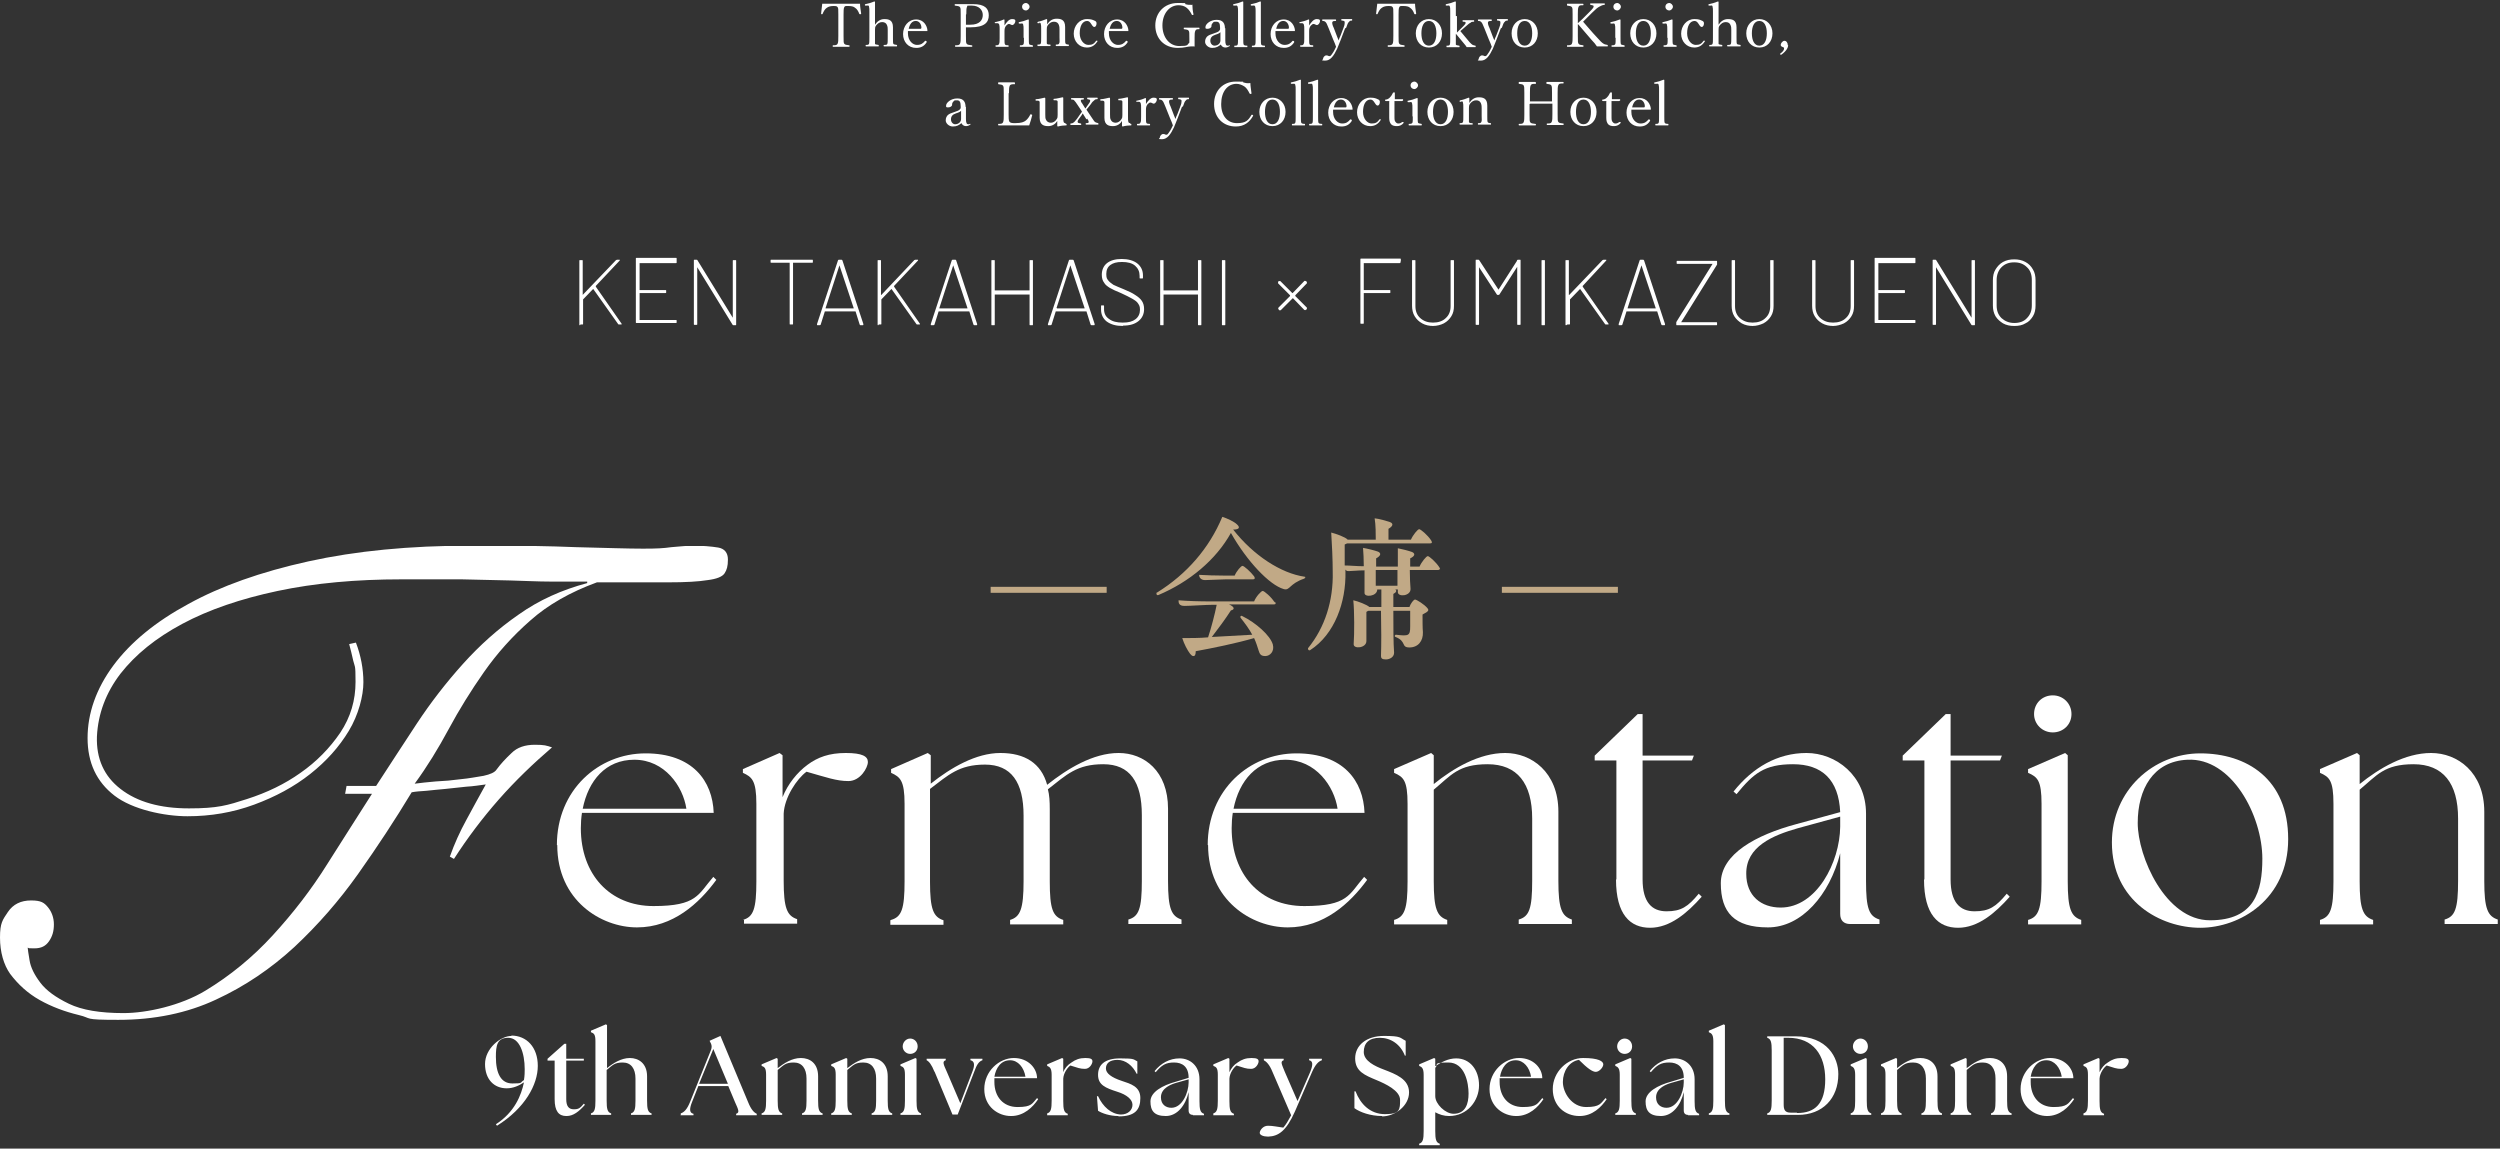 <?xml version="1.0" encoding="UTF-8"?>
<svg id="_レイヤー_1" data-name="レイヤー 1" xmlns="http://www.w3.org/2000/svg" xmlns:xlink="http://www.w3.org/1999/xlink" version="1.1" viewBox="0 0 668 306.9">
  <rect x="0" y="0" width="668" height="306.9" fill="#333333" stroke="none"/>
  <defs>
    <style>
      .cls-1 {
        clip-path: url(#clippath);
      }

      .cls-2 {
        fill: none;
      }

      .cls-2, .cls-3, .cls-4 {
        stroke-width: 0px;
      }

      .cls-3 {
        fill: #c1a986;
      }

      .cls-4 {
        fill: #fff;
      }
    </style>
    <clipPath id="clippath">
      <rect class="cls-2" y="145.9" width="195" height="127"/>
    </clipPath>
  </defs>
  <path class="cls-4" d="M136.6,276.7c4.1,0,7.1,3.1,7.1,8.1s-3.4,11.3-10.9,16l-.3-.4c5-3.2,6.8-7.8,7.5-11.2-1.3.9-2.9,1.6-4.6,1.6-3.4,0-5.8-2.4-5.8-6.5s4.1-7.5,7.1-7.5ZM132.5,282.4c0,4.5,1.4,7.1,4.4,7.1s1.9-.2,3.1-.9c.2-1.2.2-2.2.2-2.9,0-4.4-1.4-8.4-4.4-8.4s-3.3,2.1-3.3,5.1ZM151.3,298.2c-2,0-3.1-1.3-3.1-4.5v-10.3h-1.9v-.5l4.5-4h.5v4h4.7v.5h-4.7v10.3c0,1.9.7,2.7,2,2.7s1.7-.3,2.7-1.5l.3.3c-1.6,1.8-3.1,3-4.9,3ZM157.9,297.9v-.4c1-.3,1.2-1.2,1.2-3.4v-15.9c0-1.8-.4-2.1-1.2-2.4v-.4l4-1.7.3.2v11.5c1.6-1.3,3.8-2.7,6.1-2.7s4.6,1.4,4.6,4.9v6.5c0,2.2.2,3.1,1.2,3.4v.4h-5.5v-.4c1-.3,1.2-1.2,1.2-3.4v-5.9c0-2.7-1.2-4.3-3.4-4.3s-2.7.7-4.3,2v8.2c0,2.2.2,3.1,1.2,3.4v.4h-5.5ZM181.9,297.9v-.4c.9-.3,1.7-1.1,2.5-3.1l5.6-13.9c.2-.6.2-1.1,0-1.6l-.4-.8,2.9-1.3,7.4,17.7c.8,2,1.6,2.8,2.3,3.1v.4h-5.5v-.4c1-.3.6-1.1-.3-3.1l-1.8-4.3h-8l-1.7,4.3c-.8,2-.6,2.9.4,3.1v.4h-3.5ZM186.9,289.6h7.6l-3.9-9.3-3.8,9.3ZM203.5,297.9v-.4c1-.3,1.2-1.2,1.2-3.4v-6.9c0-1.8-.4-2.1-1.2-2.4v-.4l4-1.7.3.2v2.5c1.7-1.3,3.8-2.7,6.2-2.7s4.6,1.4,4.6,4.9v6.5c0,2.2.2,3.1,1.2,3.4v.4h-5.5v-.4c1-.3,1.2-1.2,1.2-3.4v-5.9c0-2.7-1.2-4.3-3.4-4.3s-2.7.7-4.3,2v8.2c0,2.2.2,3.1,1.2,3.4v.4h-5.5ZM222.1,297.9v-.4c1-.3,1.2-1.2,1.2-3.4v-6.9c0-1.8-.4-2.1-1.2-2.4v-.4l4-1.7.3.2v2.5c1.7-1.3,3.8-2.7,6.2-2.7s4.6,1.4,4.6,4.9v6.5c0,2.2.2,3.1,1.2,3.4v.4h-5.5v-.4c1-.3,1.2-1.2,1.2-3.4v-5.9c0-2.7-1.2-4.3-3.4-4.3s-2.7.7-4.3,2v8.2c0,2.2.2,3.1,1.2,3.4v.4h-5.5ZM240.6,297.9v-.4c1-.3,1.2-1.2,1.2-3.4v-6.9c0-1.8-.4-2.1-1.2-2.4v-.4l4-1.7.3.2v11.2c0,2.2.2,3.1,1.2,3.4v.4h-5.5ZM243.2,281.6c-1.1,0-2-.9-2-2s.9-2.1,2-2.1,2,.9,2,2.1-.9,2-2,2ZM249.7,286.4c-.8-2-1.5-2.8-2.1-3.1v-.4h5.1v.4c-1,.3-.6,1.1.3,3.1l3.6,8.4,3.2-8.4c.8-2,.5-2.9-.5-3.1v-.4h3.2v.4c-.9.3-1.5,1.1-2.2,3.1l-4.4,11.4h-1.4l-4.8-11.5ZM270.1,298.2c-3.3,0-7.1-2.4-7.1-7.2s4-8.3,7.9-8.3,6.2,2.8,6.2,5.4h-11.4v1c0,3.9,2.3,6.7,6.2,6.7s3.9-1,5.2-2.4l.3.3c-1.4,2.1-3.8,4.5-7.2,4.5ZM265.7,287.7h8.3c-.4-2.5-2-4.4-4.1-4.4-2.5,0-3.8,2.1-4.2,4.4ZM279.8,297.9v-.4c1-.3,1.2-1.2,1.2-3.4v-6.9c0-1.8-.5-2.1-1.2-2.4v-.4l4-1.7.3.2v3.6c.4-1.1,1.2-2,2.2-2.6,1.1-.8,2.2-1.2,3.7-1.2s1.9.3,1.9.9-.7,2-2,2-2-.3-3.9-.9c-.8.6-1.8,2-1.9,3.5v6c0,2.2.2,3.1,1.2,3.4v.4h-5.5ZM298.8,298.2c-2.2,0-4.3-.7-5.4-1.4l-.3-3.9h.3c1.3,2.8,3.5,4.8,6.1,4.9,1.9,0,3.1-1.2,3.1-2.6s-1.5-2.7-4.1-3.5c-3.1-1-5.1-1.8-5.1-4.5s1.8-4.4,5.9-4.4,3.5.3,4.6.8v3.3c.1,0-.2,0-.2,0-1-2.1-2.9-3.7-5.1-3.7s-3.1,1-3.1,2.3,1.5,2.4,4.2,3.3c2.4.8,5,1.5,5,4.6s-1.4,4.9-5.8,4.9ZM318.8,297.9c-.8,0-1.2-.4-1.2-1.2v-4.9c-.8,3.5-3,6.4-6.1,6.4s-4.1-1.4-4.1-3.9,3.2-4.3,6.9-5.3l3.3-1c0-3-1.7-4.1-3.9-4.1s-3.3.7-4.9,2.6l-.3-.3c1.7-2.1,4-3.4,6.7-3.4s5.3,1.9,5.3,5.6v5.8c0,2.2.2,3.1,1.2,3.4v.4h-3ZM310.2,293.2c0,2,1.4,2.8,2.8,2.8,2.9,0,4.6-4.1,4.6-6.8v-.8l-3.2.9c-1.4.4-4.2,1.4-4.2,3.9ZM324.2,297.9v-.4c1-.3,1.2-1.2,1.2-3.4v-6.9c0-1.8-.4-2.1-1.2-2.4v-.4l4-1.7.3.2v3.6c.5-1.1,1.2-2,2.2-2.6,1.1-.8,2.2-1.2,3.7-1.2s1.9.3,1.9.9-.7,2-2,2-2-.3-3.9-.9c-.8.6-1.8,2-1.9,3.5v6c0,2.2.2,3.1,1.2,3.4v.4h-5.5ZM338.8,303.7c-1.2,0-2.2-.4-2.2-1s.8-1.9,2.2-1.9,2.5.3,4.1.5c.7-.8,1.4-2,2.1-3.3l-5-11.6c-.8-2-1.7-2.8-2.3-3.1v-.4h5.3v.4c-1,.3-.5,1.1.3,3.1l3.4,7.8,3.4-7.8c.8-2,.7-2.9-.3-3.1v-.4h3.4v.4c-.9.3-1.7,1.1-2.6,3.1l-4.6,10.6c-2.3,5.2-4.4,6.6-7.1,6.7ZM369.3,298.2c-3.1,0-5.9-1-7.4-2.1v-4.5c-.1,0,.3,0,.3,0,1.3,3.4,3.9,6.1,7.9,6.1s4-1.3,4-3.8-3.9-4.3-6.3-5.3c-3.1-1.3-5.7-2.3-5.7-5.8s3-6,7.7-6,4.2.5,5.8,1.3v3.9c.1,0-.2.1-.2.1-1.2-3.1-3.8-4.8-6.7-4.8s-4.3,1.4-4.3,3.8,3,3.8,5.4,4.7c3.1,1.2,6.7,2.5,6.7,6.1s-3.8,6.4-7.2,6.4ZM387.2,298.2c-1.4,0-2.6-.4-3.7-1v5c0,2.2.2,3.1,1.2,3.4v.4h-5.5v-.4c1-.3,1.2-1.2,1.2-3.4v-15c0-1.8-.5-2.1-1.2-2.4v-.4l4-1.7.3.2v2c1.6-1.1,3.5-2.1,5.6-2.1,3.7,0,6.1,3.1,6.1,7.2s-3.1,8.2-8,8.2ZM383.5,292.9c0,2.1,2.7,4.7,4.9,4.7,3.2,0,4-2.7,4-5.4s-.9-8.3-5.4-8.3-2.5.6-3.5,1.4v7.6ZM405.1,298.2c-3.3,0-7.1-2.4-7.1-7.2s4-8.3,7.9-8.3,6.2,2.8,6.2,5.4h-11.4v1c0,3.9,2.3,6.7,6.2,6.7s3.9-1,5.2-2.4l.3.3c-1.4,2.1-3.8,4.5-7.2,4.5ZM400.8,287.7h8.3c-.4-2.5-2-4.4-4.1-4.4-2.5,0-3.8,2.1-4.2,4.4ZM422,298.2c-3.7,0-7.1-2.6-7.1-7.2s3.9-8.3,8.1-8.3,5.4.9,5.4,1.7-1.1,2-2,2-2.2-.9-4.5-3.2c-2.6.4-4.3,3-4.3,5.9s2.4,6.7,6.2,6.7,3.9-1,5.2-2.4l.3.3c-1.4,2.1-3.8,4.5-7.2,4.5ZM431.6,297.9v-.4c1-.3,1.2-1.2,1.2-3.4v-6.9c0-1.8-.5-2.1-1.2-2.4v-.4l4-1.7.3.2v11.2c0,2.2.2,3.1,1.2,3.4v.4h-5.5ZM434.1,281.6c-1.1,0-2-.9-2-2s.9-2.1,2-2.1,2,.9,2,2.1-.9,2-2,2ZM451.1,297.9c-.8,0-1.2-.4-1.2-1.2v-4.9c-.8,3.5-3,6.4-6.1,6.4s-4.1-1.4-4.1-3.9,3.2-4.3,6.9-5.3l3.3-1c0-3-1.7-4.1-3.9-4.1s-3.3.7-4.9,2.6l-.3-.3c1.7-2.1,4-3.4,6.7-3.4s5.3,1.9,5.3,5.6v5.8c0,2.2.2,3.1,1.2,3.4v.4h-3ZM442.5,293.2c0,2,1.4,2.8,2.8,2.8,2.9,0,4.6-4.1,4.6-6.8v-.8l-3.2.9c-1.4.4-4.2,1.4-4.2,3.9ZM456.6,297.9v-.4c1-.3,1.2-1.2,1.2-3.4v-15.9c0-1.8-.5-2.1-1.2-2.4v-.4l4-1.7.3.2v20.2c0,2.2.2,3.1,1.2,3.4v.4h-5.5ZM480.4,297.9h-8.2v-.4c1-.3,1.2-1.2,1.2-3.4v-13.4c0-2.2-.2-3.1-1.2-3.4v-.4h7.5c8.6,0,11.5,5.7,11.5,10.1,0,6.5-4.2,10.9-10.8,10.9ZM480.2,297.4c4.8,0,7.5-2.5,7.5-9s-3.2-11.1-9.9-11.1h-1.2v17.8c0,1.4.3,2.2,1.9,2.2h1.6ZM494.5,297.9v-.4c1-.3,1.2-1.2,1.2-3.4v-6.9c0-1.8-.5-2.1-1.2-2.4v-.4l4-1.7.3.2v11.2c0,2.2.2,3.1,1.2,3.4v.4h-5.5ZM497.1,281.6c-1.1,0-2-.9-2-2s.9-2.1,2-2.1,2,.9,2,2.1-.9,2-2,2ZM502.6,297.9v-.4c1-.3,1.2-1.2,1.2-3.4v-6.9c0-1.8-.4-2.1-1.2-2.4v-.4l4-1.7.3.2v2.5c1.6-1.3,3.8-2.7,6.2-2.7s4.6,1.4,4.6,4.9v6.5c0,2.2.2,3.1,1.2,3.4v.4h-5.5v-.4c1-.3,1.2-1.2,1.2-3.4v-5.9c0-2.7-1.2-4.3-3.4-4.3s-2.7.7-4.3,2v8.2c0,2.2.2,3.1,1.2,3.4v.4h-5.5ZM521.2,297.9v-.4c1-.3,1.2-1.2,1.2-3.4v-6.9c0-1.8-.4-2.1-1.2-2.4v-.4l4-1.7.3.2v2.5c1.7-1.3,3.8-2.7,6.2-2.7s4.6,1.4,4.6,4.9v6.5c0,2.2.2,3.1,1.2,3.4v.4h-5.5v-.4c1-.3,1.2-1.2,1.2-3.4v-5.9c0-2.7-1.2-4.3-3.4-4.3s-2.7.7-4.3,2v8.2c0,2.2.2,3.1,1.2,3.4v.4h-5.5ZM547,298.2c-3.3,0-7.1-2.4-7.1-7.2s4-8.3,7.9-8.3,6.2,2.8,6.2,5.4h-11.4v1c0,3.9,2.3,6.7,6.1,6.7s3.9-1,5.2-2.4l.3.3c-1.4,2.1-3.8,4.5-7.2,4.5ZM542.6,287.7h8.3c-.4-2.5-2-4.4-4.1-4.4-2.5,0-3.8,2.1-4.2,4.4ZM556.7,297.9v-.4c1-.3,1.2-1.2,1.2-3.4v-6.9c0-1.8-.4-2.1-1.2-2.4v-.4l4-1.7.3.2v3.6c.5-1.1,1.2-2,2.2-2.6,1.1-.8,2.2-1.2,3.7-1.2s1.9.3,1.9.9-.7,2-2,2-2-.3-3.9-.9c-.8.6-1.8,2-1.9,3.5v6c0,2.2.2,3.1,1.2,3.4v.4h-5.5Z"/>
  <path class="cls-4" d="M224,9.6V3.9c0-1.5,0-1.7-.2-2-.2-.3-.6-.3-1-.3-.7,0-1.4.1-1.9.5-.5.3-.9,1.1-1.1,1.6,0,0,0,.1-.2.1-.2,0-.2,0-.2-.2.1-.8.2-1.8.3-2.6,1.8,0,3.4,0,5,0s3.3,0,5.1,0c0,.8.2,1.8.3,2.6,0,.1,0,.2-.2.2-.2,0-.2,0-.3-.1-.2-.6-.6-1.3-1.1-1.6-.4-.4-1.1-.5-1.9-.5s-.8,0-1,.3c-.2.3-.2,1.1-.2,2v5.7c0,1.6,0,1.8.2,2.1.2.3.7.3,1.3.4.1,0,.1,0,.1.2s0,.2-.1.2c-.7,0-1.6,0-2.2,0s-1.5,0-2.1,0c-.1,0-.1,0-.1-.2s0-.2.1-.2c.5,0,1,0,1.2-.4.2-.4.2-1,.2-2.1ZM233.8,4.3v2.3c.6-.9,1.4-1.5,2.5-1.5s2.3.2,2.3,2.2,0,1.4,0,1.8v1c0,.9,0,1.4.1,1.6.1.2.4.2.9.3,0,0,.1,0,.1.2s0,.2-.2.2c-.5,0-1.1,0-1.6,0s-1.1,0-1.6,0c-.1,0-.2,0-.2-.2s0-.2.2-.2c.4,0,.7,0,.8-.3.1-.3.1-.8.1-1.6v-2.1c0-.5,0-.8-.2-1.3-.2-.5-.6-.8-1.3-.8s-1.2.4-1.6.9c-.3.4-.3.7-.3,1.2v2.1c0,.9,0,1.4,0,1.6,0,.2.4.2.9.3.1,0,.1,0,.1.2s0,.2-.1.2c-.5,0-1.1,0-1.6,0s-1.2,0-1.7,0c0,0-.1,0-.1-.2s0-.2.1-.2c.4,0,.7,0,.8-.3.1-.3.1-.8.1-1.6V3.1c0-.6,0-1-.1-1.3,0-.3-.2-.4-.5-.3h-.4c-.2,0-.2,0-.2-.2,0-.1,0-.2.2-.2.6-.1,1.6-.4,2.3-.7,0,0,.2,0,.2.1,0,1.2,0,2.3,0,3.8ZM242.6,8.3c0,.1,0,.3,0,.6,0,2,1.3,3.1,2.4,3.1s1.6-.4,2.2-1.1c0,0,0,0,.1,0s.3.1.3.2,0,0,0,.2c-.7,1.1-1.6,1.5-2.8,1.5-2.1,0-3.5-1.6-3.5-3.7s1.4-3.9,3.5-3.9,2.9,1.8,3,2.8c0,.1,0,.2,0,.3,0,0-.2,0-.3,0-1.6,0-3.2,0-4.6,0ZM242.7,7.7c1.2,0,2.1,0,3.3,0,.1,0,.2-.1.2-.3,0-.8-.5-1.8-1.5-1.8s-1.6.8-1.9,2.1ZM258.1,7.2v2.4c0,1.6,0,1.8.2,2.1.2.3.7.3,1.3.4.1,0,.2,0,.2.2s0,.2-.2.2c-.7,0-1.5,0-2.2,0s-1.5,0-2.1,0c-.1,0-.1,0-.1-.2s0-.2.1-.2c.6,0,1,0,1.2-.4.2-.4.2-1,.2-2.1V3.9c0-1.5,0-1.7-.2-2-.2-.3-.7-.3-1.3-.4-.1,0-.1,0-.1-.2s0-.2.1-.2c.7,0,1.6,0,2.2,0s1.6,0,2.6,0c3.2,0,4.2,1.2,4.2,3s-1,3.2-4.9,3.2-.9,0-1.2,0ZM258.1,3.9v2.7c.4,0,.7,0,1.2,0,2.4,0,3.3-1.2,3.3-2.6s-1.1-2.5-2.9-2.5-1.1,0-1.3.3c-.2.3-.2,1.1-.2,2ZM266.4,6.2h-.4c-.1,0-.2,0-.2-.1,0-.2,0-.2.2-.2.6-.1,1.6-.4,2.2-.7,0,0,.2,0,.2.1,0,.5,0,.9,0,1.5.5-.8,1.2-1.7,2-1.7s.9.2.9.5c0,.6-.5,1.1-.8,1.1s-.6-.3-.9-.3-.5.2-.8.5c-.3.4-.4.8-.4,1.4v1.9c0,.9,0,1.4.1,1.6.1.3.5.3.9.3,0,0,.1,0,.1.2s0,.2-.1.2c-.5,0-1.2,0-1.6,0s-1.2,0-1.7,0c0,0-.1,0-.1-.2s0-.2.1-.2c.4,0,.7,0,.8-.3.2-.3.2-.7.2-1.6v-2.3c0-.6,0-1-.1-1.3-.1-.3-.3-.4-.5-.4ZM273.5,10.1v-2.2c0-.6,0-1-.1-1.3,0-.3-.3-.4-.6-.3h-.4c-.2,0-.2,0-.2-.2,0-.2,0-.2.2-.2.6-.1,1.6-.4,2.3-.7,0,0,.2,0,.2.1,0,1.2,0,2,0,2.8v2c0,.9,0,1.4.1,1.7.1.2.5.2.9.3,0,0,.1,0,.1.2s0,.2-.1.2c-.5,0-1.1,0-1.6,0s-1.2,0-1.7,0c-.1,0-.1,0-.1-.2s0-.2.1-.2c.4,0,.7,0,.9-.3.1-.3.1-.8.1-1.7ZM274.1.8c.5,0,1,.5,1,1s-.5,1-1,1-1-.4-1-1,.5-1,1-1ZM277.8,6.2h-.4c-.2,0-.2,0-.2-.2,0-.1,0-.1.2-.2.6-.1,1.5-.4,2.2-.7,0,0,.2,0,.2.1,0,.4,0,.9,0,1.3.6-.9,1.4-1.5,2.5-1.5s2.3.2,2.3,2.2,0,1.4,0,1.8v1c0,.9,0,1.4.1,1.6.1.2.4.3.8.3,0,0,.1,0,.1.2s0,.2-.1.2c-.5,0-1.1,0-1.6,0s-1.1,0-1.7,0c-.1,0-.1,0-.1-.2s0-.2.1-.2c.4,0,.7,0,.8-.3.2-.3.1-.7.1-1.6v-2.1c0-.4,0-.8-.2-1.3-.2-.5-.6-.8-1.3-.8s-1.2.4-1.6.9c-.3.4-.3.8-.3,1.2v2.1c0,.9,0,1.4,0,1.6.1.3.4.3.9.3,0,0,.1,0,.1.2s0,.2-.1.2c-.5,0-1.1,0-1.6,0s-1.1,0-1.7,0c0,0-.1,0-.1-.2s0-.2.1-.2c.4,0,.7,0,.8-.3.1-.3.1-.7.1-1.6v-2.3c0-.6,0-1-.1-1.3,0-.3-.3-.4-.5-.3ZM290.6,5.1c.9,0,1.4.2,1.8.4.3.1.6.3.6.7,0,.5-.2,1-.6,1s-.6-.5-.9-.9c-.2-.3-.5-.7-1-.7-1.3,0-2,1.4-2,3.3s1.2,3.1,2.3,3.1,1.5-.3,2.1-1.1c0-.1.2,0,.3,0s.1.1,0,.2c-.7,1.1-1.6,1.6-2.8,1.6-2,0-3.5-1.6-3.5-3.7s1.5-3.9,3.5-3.9ZM296.3,8.3c0,.1,0,.3,0,.6,0,2,1.3,3.1,2.4,3.1s1.6-.4,2.2-1.1c0,0,0,0,.1,0s.3.1.3.2,0,0,0,.2c-.7,1.1-1.6,1.5-2.8,1.5-2.1,0-3.5-1.6-3.5-3.7s1.4-3.9,3.5-3.9,2.9,1.8,3,2.8c0,.1,0,.2,0,.3,0,0-.2,0-.3,0-1.6,0-3.2,0-4.6,0ZM296.4,7.7c1.2,0,2.1,0,3.3,0,.1,0,.2-.1.2-.3,0-.8-.5-1.8-1.5-1.8s-1.6.8-1.9,2.1ZM318.6,1.2c0,.8.1,1.8.3,2.6,0,.1,0,.2-.2.2-.2,0-.2,0-.2,0-.4-.8-.8-1.4-1.4-1.9-.6-.5-1.4-.7-2.2-.7-2.4,0-4.3,2.2-4.3,5.4s1.9,5.5,4.5,5.5,2-.3,2.7-.9c0-.3,0-.7,0-1.1,0-1.6,0-1.8-.2-2.1-.2-.3-.6-.3-1.2-.4-.1,0-.1,0-.1-.2s0-.2.1-.2c.7,0,1.5,0,2.1,0s1.2,0,1.9,0c.1,0,.1,0,.1.2s0,.2-.1.2c-.5,0-.8,0-1,.4-.2.4-.2,1-.2,1.9s0,1.7,0,2.3c0,0,0,.1-.2,0-.3,0-.6,0-.8,0-.8,0-1.7.4-3.5.4-3.7,0-6-2.6-6-6s2.4-6,6-6,1.4.1,2,.3c.6.2,1.1.2,1.8.2ZM327.4,7.5v3.3c0,1,.2,1.4.6,1.4s.3,0,.4-.1c0,0,.1,0,.2,0,0,.1,0,.2,0,.2-.3.2-.7.4-1.2.4s-1-.3-1.2-.8c-.6.5-1.2.9-2.3.9s-1.9-.9-1.9-1.6.2-1,.5-1.4c.4-.4,1-.6,1.9-.9.7-.2,1-.4,1.2-.5.2-.2.4-.4.4-.6v-.4c0-1.2-.3-1.6-1-1.6s-.7,0-1,.4c-.2.2-.3.4-.3.8s-.5.7-1.1.7-.5-.2-.5-.5c0-.7,1.2-1.9,3-1.9s2.2,1.1,2.2,2.3ZM326.1,10.8v-2.2c-.2.2-.4.4-1.4.7-.9.3-1.3.8-1.3,1.6s.6,1.3,1.1,1.3c.9,0,1.6-.6,1.6-1.4ZM330.8,10.1V3.1c0-.6,0-1-.1-1.3s-.3-.4-.6-.3h-.4c-.1,0-.2,0-.2-.2,0-.2,0-.2.2-.2.6-.1,1.6-.4,2.3-.7,0,0,.2,0,.2.1,0,1.1,0,2.3,0,3.9v5.8c0,1,0,1.4.1,1.7.1.2.4.3.9.3.1,0,.1,0,.1.2s0,.2-.1.2c-.5,0-1.1,0-1.6,0s-1.2,0-1.7,0c-.1,0-.1,0-.1-.2s0-.2.1-.2c.4,0,.7,0,.8-.3.1-.3.1-.7.1-1.7ZM335.5,10.1V3.1c0-.6,0-1-.1-1.3s-.3-.4-.6-.3h-.4c-.1,0-.2,0-.2-.2,0-.2,0-.2.2-.2.6-.1,1.6-.4,2.3-.7,0,0,.2,0,.2.1,0,1.1,0,2.3,0,3.9v5.8c0,1,0,1.4.1,1.7.1.2.4.3.9.3.1,0,.1,0,.1.2s0,.2-.1.2c-.5,0-1.1,0-1.6,0s-1.2,0-1.7,0c-.1,0-.1,0-.1-.2s0-.2.1-.2c.4,0,.7,0,.8-.3.1-.3.1-.7.1-1.7ZM340.8,8.3c0,.1,0,.3,0,.6,0,2,1.3,3.1,2.4,3.1s1.6-.4,2.2-1.1c0,0,0,0,.1,0s.3.1.3.2,0,0,0,.2c-.7,1.1-1.6,1.5-2.8,1.5-2.1,0-3.5-1.6-3.5-3.7s1.4-3.9,3.5-3.9,2.9,1.8,3,2.8c0,.1,0,.2,0,.3,0,0-.2,0-.3,0-1.6,0-3.2,0-4.6,0ZM340.9,7.7c1.2,0,2.1,0,3.3,0,.1,0,.2-.1.2-.3,0-.8-.5-1.8-1.5-1.8s-1.6.8-1.9,2.1ZM347.8,6.2h-.4c-.1,0-.2,0-.2-.1,0-.2,0-.2.2-.2.6-.1,1.6-.4,2.2-.7,0,0,.2,0,.2.1,0,.5,0,.9,0,1.5.5-.8,1.2-1.7,2-1.7s.9.2.9.5c0,.6-.5,1.1-.8,1.1s-.6-.3-.9-.3-.5.2-.8.5c-.3.4-.4.8-.4,1.4v1.9c0,.9,0,1.4.1,1.6.1.3.5.3.9.3,0,0,.1,0,.1.2s0,.2-.1.2c-.5,0-1.2,0-1.6,0s-1.2,0-1.7,0c0,0-.1,0-.1-.2s0-.2.1-.2c.4,0,.7,0,.8-.3.2-.3.2-.7.2-1.6v-2.3c0-.6,0-1-.1-1.3-.1-.3-.3-.4-.5-.4ZM359.4,7.6l-1.1,2.9c-.4,1-.7,1.8-1,2.5-.9,1.9-1.8,3.2-3.2,3.2s-.6-.2-.6-.4c0-.4.4-1,.9-1s.5.2.8.2.4-.1.6-.4c.3-.4.6-.8,1.2-2.1-.2-.6-.4-1.1-.8-2l-1.2-3c-.4-.9-.5-1.3-.8-1.6-.2-.2-.4-.3-.8-.3,0,0-.1,0-.1-.2s0-.2.1-.2c.5,0,1.2,0,1.7,0s1.2,0,1.8,0c0,0,.1,0,.1.2s0,.2-.1.2c-.4,0-.8,0-.9.3-.1.2,0,.8.4,1.6l.8,2.1c.2.5.3.8.5,1.2.1-.4.2-.7.5-1.3l.8-2.1c.2-.5.3-.9.3-1.2s0-.3,0-.4c-.1-.2-.4-.3-.8-.3,0,0-.1,0-.1-.2s0-.2.1-.2c.4,0,1,0,1.4,0s.9,0,1.3,0c.1,0,.1,0,.1.2s0,.2-.1.2c-.3,0-.5,0-.7.3-.3.2-.5.7-.8,1.6ZM372.3,9.6V3.9c0-1.5,0-1.7-.2-2-.2-.3-.6-.3-1-.3-.7,0-1.4.1-1.9.5-.5.3-.9,1.1-1.1,1.6,0,0,0,.1-.2.1-.2,0-.2,0-.2-.2.1-.8.2-1.8.3-2.6,1.8,0,3.4,0,5,0s3.3,0,5.1,0c0,.8.2,1.8.3,2.6,0,.1,0,.2-.2.2-.2,0-.2,0-.3-.1-.2-.6-.6-1.3-1.1-1.6-.4-.4-1.1-.5-1.9-.5s-.8,0-1,.3c-.2.3-.2,1.1-.2,2v5.7c0,1.6,0,1.8.2,2.1.2.3.7.3,1.3.4.1,0,.1,0,.1.2s0,.2-.1.2c-.7,0-1.6,0-2.2,0s-1.5,0-2.1,0c-.1,0-.1,0-.1-.2s0-.2.1-.2c.5,0,1,0,1.2-.4.2-.4.2-1,.2-2.1ZM381.8,5.1c2,0,3.5,1.6,3.5,3.8s-1.4,3.8-3.5,3.8-3.5-1.6-3.5-3.8,1.5-3.8,3.5-3.8ZM381.8,5.6c-1.4,0-2,1.5-2,3.3s.6,3.3,2,3.3,2-1.5,2-3.3-.6-3.3-2-3.3ZM389.3,4.3v4.4c.3-.3.5-.5.8-.8l.9-.9c.5-.5.7-.8.6-1,0-.2-.4-.2-.7-.2,0,0-.1,0-.1-.2s0-.2.1-.2c.5,0,1.1,0,1.5,0s1,0,1.4,0c0,0,.1,0,.1.2s0,.2-.1.2c-.4,0-.6,0-.9.3-.3.1-.6.4-1.3,1l-.8.7c-.2.2-.4.3-.6.5.8,1,1.7,2,2.5,3,.3.3.6.6.8.7.2.1.4.1.7.2.1,0,.1,0,.1.2s0,.2-.1.2c-.4,0-.9,0-1.3,0s-.7,0-1,0c-.2-.3-.3-.5-.5-.7-.8-1-1.5-1.8-2.4-2.9v1.3c0,.9,0,1.4,0,1.6.1.2.4.2.9.3,0,0,.1,0,.1.2s0,.2-.1.2c-.5,0-1.1,0-1.6,0s-1.2,0-1.7,0c-.1,0-.1,0-.1-.2s0-.2.1-.2c.4,0,.7,0,.8-.3.1-.3.1-.7.1-1.6V3.1c0-.6,0-1.1-.1-1.3,0-.3-.3-.4-.5-.3h-.4c-.2,0-.2,0-.2-.2,0-.1,0-.2.2-.2.6-.1,1.6-.4,2.3-.7,0,0,.2,0,.2.1,0,1.1,0,2.4,0,3.8ZM401,7.6l-1.1,2.9c-.4,1-.7,1.8-1,2.5-.9,1.9-1.8,3.2-3.2,3.2s-.6-.2-.6-.4c0-.4.4-1,.9-1s.5.2.8.2.4-.1.6-.4c.3-.4.6-.8,1.2-2.1-.2-.6-.4-1.1-.8-2l-1.2-3c-.4-.9-.5-1.3-.8-1.6-.2-.2-.4-.3-.8-.3,0,0-.1,0-.1-.2s0-.2.1-.2c.5,0,1.2,0,1.7,0s1.2,0,1.8,0c0,0,.1,0,.1.2s0,.2-.1.2c-.4,0-.8,0-.9.3-.1.2,0,.8.4,1.6l.8,2.1c.2.5.3.8.5,1.2.1-.4.2-.7.5-1.3l.8-2.1c.2-.5.3-.9.3-1.2s0-.3,0-.4c-.1-.2-.4-.3-.8-.3,0,0-.1,0-.1-.2s0-.2.1-.2c.4,0,1,0,1.4,0s.9,0,1.3,0c.1,0,.1,0,.1.2s0,.2-.1.2c-.3,0-.5,0-.7.3-.3.2-.5.7-.8,1.6ZM407.4,5.1c2,0,3.5,1.6,3.5,3.8s-1.4,3.8-3.5,3.8-3.5-1.6-3.5-3.8,1.5-3.8,3.5-3.8ZM407.4,5.6c-1.4,0-2,1.5-2,3.3s.6,3.3,2,3.3,2-1.5,2-3.3-.6-3.3-2-3.3ZM421.6,6.5v3.1c0,1.6,0,1.8.2,2.1.2.3.6.3,1.2.4.1,0,.1,0,.1.2s0,.2-.1.2c-.7,0-1.5,0-2.1,0s-1.5,0-2.1,0c-.1,0-.1,0-.1-.2s0-.2.1-.2c.5,0,1,0,1.2-.4.2-.4.2-1.1.2-2.1V3.9c0-1.5,0-1.7-.2-2-.2-.3-.7-.3-1.2-.4,0,0-.1,0-.1-.2s0-.3.1-.3c.7,0,1.5,0,2.1,0s1.4,0,2,0c.1,0,.2,0,.2.2s0,.2-.2.2c-.6,0-.9,0-1.1.4-.2.4-.2,1.1-.2,2v2.4c.5-.4.8-.8,1.3-1.2l1.8-1.8c1-1,1.2-1.3,1.1-1.6,0-.2-.5-.2-.8-.3-.1,0-.1,0-.1-.2s0-.2.1-.2c.6,0,1.2,0,1.8,0s1.3,0,1.9,0c.1,0,.1,0,.1.2s0,.2-.1.2c-.4,0-.9.2-1.4.5-.5.3-.9.6-1.9,1.6l-1.5,1.5c-.4.4-.6.6-.9.9,1,1.1,2.1,2.5,3.9,4.4.7.8,1.1,1.2,1.6,1.5.3.2.6.2,1,.3,0,0,.1,0,.1.2s0,.2-.1.2c-.5,0-1,0-1.5,0s-.9,0-1.3,0c-.4-.6-.8-1.1-1.4-1.7-1.3-1.5-2.6-3-3.6-4.2ZM431.6,10.1v-2.2c0-.6,0-1-.1-1.3,0-.3-.3-.4-.6-.3h-.4c-.2,0-.2,0-.2-.2,0-.2,0-.2.2-.2.6-.1,1.6-.4,2.3-.7,0,0,.2,0,.2.1,0,1.2,0,2,0,2.8v2c0,.9,0,1.4.1,1.7.1.2.5.2.9.3,0,0,.1,0,.1.2s0,.2-.1.2c-.5,0-1.1,0-1.6,0s-1.2,0-1.7,0c-.1,0-.1,0-.1-.2s0-.2.1-.2c.4,0,.7,0,.9-.3.1-.3.1-.8.1-1.7ZM432.1.8c.5,0,1,.5,1,1s-.5,1-1,1-1-.4-1-1,.5-1,1-1ZM439.1,5.1c2,0,3.5,1.6,3.5,3.8s-1.4,3.8-3.5,3.8-3.5-1.6-3.5-3.8,1.5-3.8,3.5-3.8ZM439.1,5.6c-1.4,0-2,1.5-2,3.3s.6,3.3,2,3.3,2-1.5,2-3.3-.6-3.3-2-3.3ZM445.5,10.1v-2.2c0-.6,0-1-.1-1.3,0-.3-.3-.4-.6-.3h-.4c-.2,0-.2,0-.2-.2,0-.2,0-.2.2-.2.6-.1,1.6-.4,2.3-.7,0,0,.2,0,.2.1,0,1.2,0,2,0,2.8v2c0,.9,0,1.4.1,1.7.1.2.5.2.9.3,0,0,.1,0,.1.2s0,.2-.1.2c-.5,0-1.1,0-1.6,0s-1.2,0-1.7,0c-.1,0-.1,0-.1-.2s0-.2.1-.2c.4,0,.7,0,.9-.3.1-.3.1-.8.1-1.7ZM446,.8c.5,0,1,.5,1,1s-.5,1-1,1-1-.4-1-1,.5-1,1-1ZM452.9,5.1c.9,0,1.4.2,1.8.4.3.1.6.3.6.7,0,.5-.2,1-.6,1s-.6-.5-.9-.9c-.2-.3-.5-.7-1-.7-1.3,0-2,1.4-2,3.3s1.2,3.1,2.3,3.1,1.5-.3,2.1-1.1c0-.1.2,0,.3,0,.1,0,.1.1,0,.2-.7,1.1-1.6,1.6-2.8,1.6-2,0-3.5-1.6-3.5-3.7s1.5-3.9,3.5-3.9ZM459.2,4.3v2.3c.6-.9,1.4-1.5,2.5-1.5s2.3.2,2.3,2.2,0,1.4,0,1.8v1c0,.9,0,1.4.1,1.6.1.2.4.2.9.3,0,0,.1,0,.1.2s0,.2-.2.2c-.5,0-1.1,0-1.6,0s-1.1,0-1.6,0c-.1,0-.2,0-.2-.2s0-.2.2-.2c.4,0,.7,0,.8-.3.1-.3.1-.8.1-1.6v-2.1c0-.5,0-.8-.2-1.3-.2-.5-.6-.8-1.3-.8s-1.2.4-1.6.9c-.3.4-.3.7-.3,1.2v2.1c0,.9,0,1.4,0,1.6,0,.2.4.2.9.3.1,0,.1,0,.1.2s0,.2-.1.2c-.5,0-1.1,0-1.6,0s-1.2,0-1.7,0c0,0-.1,0-.1-.2s0-.2.1-.2c.4,0,.7,0,.8-.3.1-.3.1-.8.1-1.6V3.1c0-.6,0-1-.1-1.3,0-.3-.2-.4-.5-.3h-.4c-.2,0-.2,0-.2-.2,0-.1,0-.2.2-.2.6-.1,1.6-.4,2.3-.7,0,0,.2,0,.2.1,0,1.2,0,2.3,0,3.8ZM470.1,5.1c2,0,3.5,1.6,3.5,3.8s-1.4,3.8-3.5,3.8-3.5-1.6-3.5-3.8,1.5-3.8,3.5-3.8ZM470.1,5.6c-1.4,0-2,1.5-2,3.3s.6,3.3,2,3.3,2-1.5,2-3.3-.6-3.3-2-3.3ZM477.8,12c0,.6-.3,1.5-1.8,2.6,0,0-.2,0-.3,0-.1-.2,0-.2,0-.3.6-.4,1-.9,1-1.3s-.1-.3-.3-.4c-.2-.1-.6-.2-.6-.6s.5-1.1,1-1.1.9.5.9,1.2ZM258.1,28.5v3.3c0,1,.2,1.4.6,1.4s.3,0,.4-.1c0,0,.1,0,.2,0,0,.1,0,.2,0,.2-.3.2-.7.4-1.2.4s-1-.3-1.2-.8c-.6.5-1.2.9-2.3.9s-1.9-.9-1.9-1.6.2-1,.5-1.4c.4-.4,1-.6,1.9-.9.7-.2,1-.4,1.2-.5.2-.2.4-.4.4-.6v-.4c0-1.2-.3-1.6-1-1.6s-.7,0-1,.4c-.2.2-.3.4-.3.8s-.5.7-1.1.7-.5-.2-.5-.5c0-.7,1.2-1.9,3-1.9s2.2,1.1,2.2,2.3ZM256.8,31.8v-2.2c-.2.2-.4.4-1.4.7-.9.3-1.3.8-1.3,1.6s.6,1.3,1.1,1.3c.9,0,1.6-.6,1.6-1.4ZM269.5,24.9v5.7c0,.7,0,1.6.2,1.9.3.4.8.4,1.6.4,1.6,0,2.3-.3,2.8-.7.5-.4.9-1,1.2-1.6,0-.1,0-.1.3,0,.2,0,.2.1.2.2-.2.8-.5,1.9-.8,2.7-1.4,0-2.8,0-4,0s-2.8,0-4.2,0c0,0-.1,0-.1-.2s0-.2.1-.2c.6,0,1,0,1.2-.4.2-.4.2-1.1.2-2.1v-5.7c0-1.5,0-1.7-.2-2-.2-.3-.6-.3-1.2-.4-.1,0-.1,0-.1-.2s0-.3.1-.3c.7,0,1.5,0,2.1,0s1.5,0,2.1,0c.1,0,.2,0,.2.3s0,.2-.2.2c-.5,0-1,0-1.2.4-.2.4-.2,1.1-.2,2ZM284.6,33.1h.3c.1,0,.1,0,.1.2s0,.2-.1.2c-.5,0-1.6.1-2.2.3,0,0-.2,0-.2-.2,0-.5,0-.8,0-1.3-.5.9-1.4,1.4-2.4,1.4s-2.3-.2-2.3-2.2,0-1.1,0-1.7v-1.2c0-.6,0-1,0-1.3,0-.3-.3-.4-.5-.4h-.4c-.2,0-.2,0-.2-.2,0-.2,0-.2.2-.2.7,0,1.6-.3,2.2-.4,0,0,.2,0,.2.2,0,1.1,0,2,0,2.7v1.6c0,.6,0,1.1.2,1.4.2.5.7.8,1.3.8s1.2-.4,1.5-.9c.3-.4.3-.7.3-1.2v-2.2c0-.6,0-1,0-1.3,0-.3-.2-.4-.5-.4h-.4c-.2,0-.2,0-.2-.2,0-.2,0-.2.2-.2.6,0,1.6-.3,2.2-.4.1,0,.2,0,.2.2,0,1.1,0,2,0,2.7v2.1c0,1,0,1.3.1,1.6s.4.3.6.3ZM290.3,31.9l-1-1.6c-.1.2-.2.3-.3.5l-.8,1.1c-.3.4-.3.7-.2.8,0,.2.5.2.8.3,0,0,.1,0,.1.2s0,.2-.1.2c-.4,0-1,0-1.4,0s-.9,0-1.3,0c0,0-.1,0-.1-.2s0-.2.1-.2c.3,0,.6-.1.8-.3.2-.1.4-.4.9-1l.9-1.3c.2-.2.3-.4.4-.6l-1.2-1.8c-.3-.5-.7-1-.9-1.2-.2-.2-.4-.2-.7-.2,0,0-.1,0-.1-.2s0-.2.1-.2c.5,0,1,0,1.5,0s1.2,0,1.7,0c.1,0,.1,0,.1.2s0,.2-.1.2c-.4,0-.6,0-.7.2,0,.2,0,.4.4.9l.8,1.3c.1-.1.2-.2.3-.4l.7-1c.3-.4.3-.6.3-.8,0-.2-.4-.2-.7-.3-.1,0-.1,0-.1-.2s0-.2.1-.2c.4,0,.9,0,1.3,0s.9,0,1.3,0c0,0,.1,0,.1.2s0,.2-.1.2c-.2,0-.6,0-.8.3-.3.2-.6.5-.9,1l-.8,1c-.2.2-.3.4-.4.5l1.4,2.1c.4.5.6,1,.9,1.2.3.2.5.2.8.3,0,0,.1,0,.1.2s0,.2-.1.2c-.5,0-1,0-1.5,0s-1.2,0-1.7,0c0,0-.1,0-.1-.2s0-.2.1-.2c.4,0,.7,0,.7-.3,0-.2-.1-.5-.4-.9ZM301.9,33.1h.3c.1,0,.1,0,.1.2s0,.2-.1.2c-.5,0-1.6.1-2.2.3,0,0-.2,0-.2-.2,0-.5,0-.8,0-1.3-.5.9-1.4,1.4-2.4,1.4s-2.3-.2-2.3-2.2,0-1.1,0-1.7v-1.2c0-.6,0-1,0-1.3,0-.3-.3-.4-.5-.4h-.4c-.2,0-.2,0-.2-.2,0-.2,0-.2.2-.2.7,0,1.6-.3,2.2-.4,0,0,.2,0,.2.2,0,1.1,0,2,0,2.7v1.6c0,.6,0,1.1.2,1.4.2.5.7.8,1.3.8s1.2-.4,1.5-.9c.3-.4.3-.7.3-1.2v-2.2c0-.6,0-1,0-1.3,0-.3-.2-.4-.5-.4h-.4c-.2,0-.2,0-.2-.2,0-.2,0-.2.2-.2.6,0,1.6-.3,2.2-.4.1,0,.2,0,.2.2,0,1.1,0,2,0,2.7v2.1c0,1,0,1.3.1,1.6s.4.3.6.3ZM304.2,27.2h-.4c-.1,0-.2,0-.2-.1,0-.2,0-.2.2-.2.6-.1,1.6-.4,2.2-.7,0,0,.2,0,.2.1,0,.5,0,.9,0,1.5.5-.8,1.2-1.7,2-1.7s.9.2.9.5c0,.6-.5,1.1-.8,1.1s-.6-.3-.9-.3-.5.2-.8.5c-.3.4-.4.8-.4,1.4v1.9c0,.9,0,1.4.1,1.6.1.3.5.3.9.3,0,0,.1,0,.1.2s0,.2-.1.2c-.5,0-1.2,0-1.6,0s-1.2,0-1.7,0c0,0-.1,0-.1-.2s0-.2.1-.2c.4,0,.7,0,.8-.3.2-.3.2-.7.2-1.6v-2.3c0-.6,0-1-.1-1.3-.1-.3-.3-.4-.5-.4ZM315.8,28.6l-1.1,2.9c-.4,1-.7,1.8-1,2.5-.9,1.9-1.8,3.2-3.2,3.2s-.6-.2-.6-.4c0-.4.4-1,.9-1s.5.2.8.2.4-.1.6-.4c.3-.4.6-.8,1.2-2.1-.2-.6-.4-1.1-.8-2l-1.2-3c-.4-.9-.5-1.3-.8-1.6-.2-.2-.4-.3-.8-.3,0,0-.1,0-.1-.2s0-.2.1-.2c.5,0,1.2,0,1.7,0s1.2,0,1.8,0c0,0,.1,0,.1.2s0,.2-.1.2c-.4,0-.8,0-.9.3-.1.2,0,.8.4,1.6l.8,2.1c.2.5.3.8.5,1.2.1-.4.2-.7.5-1.3l.8-2.1c.2-.5.3-.9.3-1.2s0-.3,0-.4c-.1-.2-.4-.3-.8-.3,0,0-.1,0-.1-.2s0-.2.1-.2c.4,0,1,0,1.4,0s.9,0,1.3,0c.1,0,.1,0,.1.2s0,.2-.1.2c-.3,0-.5,0-.7.3-.3.2-.5.7-.8,1.6ZM334.1,22.2c0,.8.2,1.8.3,2.7,0,.1,0,.2-.2.2-.1,0-.2,0-.3-.1-.4-.8-.8-1.5-1.4-1.9-.6-.4-1.4-.7-2.1-.7-2.4,0-4.1,2.1-4.1,5.4s1.8,5.1,4.2,5.1,3-.7,3.9-2.2c0,0,.1-.1.3,0,.1,0,.2.2.1.3-.9,1.6-2.3,2.8-4.6,2.8-3.4,0-5.8-2.4-5.8-6s2.4-6,5.8-6,1.4,0,2,.2c.6.2,1.1.3,1.8.2ZM340,26.1c2,0,3.5,1.6,3.5,3.8s-1.4,3.8-3.5,3.8-3.5-1.6-3.5-3.8,1.5-3.8,3.5-3.8ZM340,26.6c-1.4,0-2,1.5-2,3.3s.6,3.3,2,3.3,2-1.5,2-3.3-.6-3.3-2-3.3ZM346.2,31.1v-7.1c0-.6,0-1-.1-1.3,0-.3-.3-.4-.6-.3h-.4c-.1,0-.2,0-.2-.2,0-.2,0-.2.2-.2.6-.1,1.6-.4,2.3-.7,0,0,.2,0,.2.1,0,1.1,0,2.3,0,3.9v5.8c0,1,0,1.4.1,1.7.1.2.4.3.9.3.1,0,.1,0,.1.2s0,.2-.1.2c-.5,0-1.1,0-1.6,0s-1.2,0-1.7,0c-.1,0-.1,0-.1-.2s0-.2.1-.2c.4,0,.7,0,.8-.3.1-.3.1-.7.1-1.7ZM350.8,31.1v-7.1c0-.6,0-1-.1-1.3,0-.3-.3-.4-.6-.3h-.4c-.1,0-.2,0-.2-.2,0-.2,0-.2.2-.2.6-.1,1.6-.4,2.3-.7,0,0,.2,0,.2.1,0,1.1,0,2.3,0,3.9v5.8c0,1,0,1.4.1,1.7.1.2.4.3.9.3.1,0,.1,0,.1.2s0,.2-.1.2c-.5,0-1.1,0-1.6,0s-1.2,0-1.7,0c-.1,0-.1,0-.1-.2s0-.2.1-.2c.4,0,.7,0,.8-.3.1-.3.1-.7.1-1.7ZM356.2,29.3c0,.1,0,.3,0,.6,0,2,1.3,3.1,2.4,3.1s1.6-.4,2.2-1.1c0,0,0,0,.1,0s.3.1.3.2,0,0,0,.2c-.7,1.1-1.6,1.5-2.8,1.5-2.1,0-3.5-1.6-3.5-3.7s1.4-3.9,3.5-3.9,2.9,1.8,3,2.8c0,.1,0,.2,0,.3,0,0-.2,0-.3,0-1.6,0-3.2,0-4.6,0ZM356.3,28.7c1.2,0,2.1,0,3.3,0,.1,0,.2-.1.2-.3,0-.8-.5-1.8-1.5-1.8s-1.6.8-1.9,2.1ZM366.3,26.1c.9,0,1.4.2,1.8.4.3.1.6.3.6.7,0,.5-.2,1-.6,1s-.6-.5-.9-.9c-.2-.3-.5-.7-1-.7-1.3,0-2,1.4-2,3.3s1.2,3.1,2.3,3.1,1.5-.3,2.1-1.1c0-.1.2,0,.3,0,.1,0,.1.1,0,.2-.7,1.1-1.6,1.6-2.8,1.6-2,0-3.5-1.6-3.5-3.7s1.5-3.9,3.5-3.9ZM371.3,27h-1c-.1,0-.2,0-.2-.2s0-.2.2-.2c.4,0,.9-.3,1.2-.7.3-.3.5-.7.7-1.1,0,0,0-.1.3-.1s.2,0,.2.2c0,.4,0,1.1,0,1.6.6,0,1.6,0,2.2,0,0,0,0,0,0,0v.4c-.2,0-.2.1-.3.1-.6,0-1.4,0-2,0v4c0,.9,0,1.3.3,1.6.3.4.6.4.8.4.4,0,.7-.2,1-.4,0,0,.2,0,.3,0,0,.1.1.2,0,.3-.4.5-1,.8-1.7.8s-1.2-.1-1.6-.5c-.3-.4-.5-.8-.5-1.7s0-1.5,0-2.2v-2.2ZM377.4,31.1v-2.2c0-.6,0-1-.1-1.3,0-.3-.3-.4-.6-.3h-.4c-.2,0-.2,0-.2-.2,0-.2,0-.2.2-.2.6-.1,1.6-.4,2.3-.7,0,0,.2,0,.2.1,0,1.2,0,2,0,2.8v2c0,.9,0,1.4.1,1.7.1.2.5.2.9.3,0,0,.1,0,.1.2s0,.2-.1.2c-.5,0-1.1,0-1.6,0s-1.2,0-1.7,0c-.1,0-.1,0-.1-.2s0-.2.1-.2c.4,0,.7,0,.9-.3.1-.3.1-.8.1-1.7ZM377.9,21.8c.5,0,1,.5,1,1s-.5,1-1,1-1-.4-1-1,.5-1,1-1ZM384.9,26.1c2,0,3.5,1.6,3.5,3.8s-1.4,3.8-3.5,3.8-3.5-1.6-3.5-3.8,1.5-3.8,3.5-3.8ZM384.9,26.6c-1.4,0-2,1.5-2,3.3s.6,3.3,2,3.3,2-1.5,2-3.3-.6-3.3-2-3.3ZM390.6,27.2h-.4c-.2,0-.2,0-.2-.2,0-.1,0-.1.2-.2.6-.1,1.5-.4,2.2-.7,0,0,.2,0,.2.1,0,.4,0,.9,0,1.3.6-.9,1.4-1.5,2.5-1.5s2.3.2,2.3,2.2,0,1.4,0,1.8v1c0,.9,0,1.4.1,1.6s.4.3.8.3c0,0,.1,0,.1.2s0,.2-.1.2c-.5,0-1.1,0-1.6,0s-1.1,0-1.7,0c-.1,0-.1,0-.1-.2s0-.2.1-.2c.4,0,.7,0,.8-.3.2-.3.1-.7.1-1.6v-2.1c0-.4,0-.8-.2-1.3-.2-.5-.6-.8-1.3-.8s-1.2.4-1.6.9c-.3.4-.3.8-.3,1.2v2.1c0,.9,0,1.4,0,1.6.1.3.4.3.9.3,0,0,.1,0,.1.2s0,.2-.1.2c-.5,0-1.1,0-1.6,0s-1.1,0-1.7,0c0,0-.1,0-.1-.2s0-.2.1-.2c.4,0,.7,0,.8-.3.1-.3.1-.7.1-1.6v-2.3c0-.6,0-1-.1-1.3,0-.3-.3-.4-.5-.3ZM408.7,27.8v2.8c0,1.6,0,1.8.2,2.1.2.3.7.3,1.3.4.1,0,.2,0,.2.2s0,.2-.2.2c-.7,0-1.5,0-2.2,0s-1.5,0-2.1,0c0,0-.1,0-.1-.2s0-.2.1-.2c.6,0,1,0,1.2-.4.2-.4.2-1.1.2-2.1v-5.7c0-1.5,0-1.7-.2-2.1-.2-.3-.6-.3-1.2-.4-.1,0-.1,0-.1-.2s0-.3.1-.3c.7,0,1.5,0,2.2,0s1.5,0,2.1,0c.1,0,.2,0,.2.3s0,.2-.2.2c-.6,0-1,0-1.2.4-.2.4-.2,1.1-.2,2.1v2.2c1.1,0,2,0,3,0s1.9,0,2.9,0v-2.2c0-1.5,0-1.7-.2-2.1-.2-.3-.7-.3-1.2-.4-.1,0-.1,0-.1-.2s0-.3.1-.3c.7,0,1.5,0,2.2,0s1.4,0,2.1,0c.1,0,.2,0,.2.2s0,.2-.2.2c-.6,0-1,0-1.2.4-.2.4-.2,1.1-.2,2.1v5.7c0,1.6,0,1.8.2,2.1.2.3.7.3,1.3.4.1,0,.1,0,.1.2s0,.2-.1.2c-.7,0-1.6,0-2.2,0s-1.5,0-2.1,0c-.1,0-.1,0-.1-.2s0-.2.1-.2c.6,0,1,0,1.2-.4.2-.4.2-1.1.2-2.1v-2.8c-1,0-2,0-2.9,0s-2,0-3,0ZM423.1,26.1c2,0,3.5,1.6,3.5,3.8s-1.4,3.8-3.5,3.8-3.5-1.6-3.5-3.8,1.5-3.8,3.5-3.8ZM423.1,26.6c-1.4,0-2,1.5-2,3.3s.6,3.3,2,3.3,2-1.5,2-3.3-.6-3.3-2-3.3ZM429.3,27h-1c-.1,0-.2,0-.2-.2s0-.2.2-.2c.4,0,.9-.3,1.2-.7.3-.3.5-.7.7-1.1,0,0,0-.1.3-.1s.2,0,.2.2c0,.4,0,1.1,0,1.6.6,0,1.6,0,2.2,0,0,0,0,0,0,0v.4c-.2,0-.2.1-.3.1-.6,0-1.4,0-2,0v4c0,.9,0,1.3.3,1.6.3.4.6.4.8.4.4,0,.7-.2,1-.4,0,0,.2,0,.3,0,0,.1.1.2,0,.3-.4.5-1,.8-1.7.8s-1.2-.1-1.6-.5c-.3-.4-.5-.8-.5-1.7s0-1.5,0-2.2v-2.2ZM435.9,29.3c0,.1,0,.3,0,.6,0,2,1.3,3.1,2.4,3.1s1.6-.4,2.2-1.1c0,0,0,0,.1,0s.3.1.3.2,0,0,0,.2c-.7,1.1-1.6,1.5-2.8,1.5-2.1,0-3.5-1.6-3.5-3.7s1.4-3.9,3.5-3.9,2.9,1.8,3,2.8c0,.1,0,.2,0,.3,0,0-.2,0-.3,0-1.6,0-3.2,0-4.6,0ZM436,28.7c1.2,0,2.1,0,3.3,0,.1,0,.2-.1.2-.3,0-.8-.5-1.8-1.5-1.8s-1.6.8-1.9,2.1ZM443.3,31.1v-7.1c0-.6,0-1-.1-1.3,0-.3-.3-.4-.6-.3h-.4c-.1,0-.2,0-.2-.2,0-.2,0-.2.2-.2.6-.1,1.6-.4,2.3-.7,0,0,.2,0,.2.1,0,1.1,0,2.3,0,3.9v5.8c0,1,0,1.4.1,1.7.1.2.4.3.9.3.1,0,.1,0,.1.2s0,.2-.1.2c-.5,0-1.1,0-1.6,0s-1.2,0-1.7,0c-.1,0-.1,0-.1-.2s0-.2.1-.2c.4,0,.7,0,.8-.3.1-.3.1-.7.1-1.7Z"/>
  <path class="cls-4" d="M148.8,225.8c0-14.7,11.1-24.5,23.7-24.5s17.9,7.4,18.2,15.9h-35.2c-.2,1.3-.3,2.7-.3,4.1,0,12.3,7.7,20.8,19.4,20.8s11.9-3.1,16-7.8l.8.8c-4.6,6.3-11.6,12.7-21.2,12.7s-21.3-7.2-21.3-22ZM183.4,216.1c-.9-6-5.8-13.1-13.9-13.1-7.7,0-12.3,5.6-13.8,13.1h27.7Z"/>
  <path class="cls-4" d="M198.5,245.8c2.8-.8,3.6-2.9,3.6-10.3v-20.7c0-6.3-1.2-7.2-3.6-8.3v-1l9.8-4.3.8.6v11.2c1.4-3.5,3.9-6.6,6.6-8.6,2.8-2.1,5.9-3.2,10.3-3.2s5.9.9,5.9,2.4-2,5.1-5.2,5.1-5.9-1-11.2-2.5c-2.6,1.9-5.9,6.9-6.1,11.2h0v17.9c0,7.4.9,9.4,3.6,10.3v1.2h-14.2v-1.2Z"/>
  <path class="cls-4" d="M238.1,245.8c2.8-.8,3.6-2.9,3.6-10.3v-20.7c0-6.3-1.2-7.2-3.6-8.3v-1l9.8-4.3.8.6v7.6c5.4-4.3,12.1-8.2,18.6-8.2s10.9,2.7,12.5,8.5c5.4-4.3,12.3-8.5,19.1-8.5s13.2,4.8,13.2,14.9v19.3c0,7.4.9,9.4,3.6,10.3v1.2h-14.2v-1.2c2.8-.8,3.6-2.9,3.6-10.3v-17.6c0-8.9-3.2-13.6-10.3-13.6s-9.8,2.8-14.8,6.7c.4,1.5.5,3.3.5,5.3v19.3c0,7.4.8,9.4,3.6,10.3v1.2h-14.2v-1.2c2.7-.8,3.6-2.9,3.6-10.3v-17.6c0-8.9-3.3-13.6-10.3-13.6s-9.8,2.8-14.7,6.5v24.8c0,7.4.9,9.4,3.6,10.3v1.2h-14.2v-1.2Z"/>
  <path class="cls-4" d="M322.7,225.8c0-14.7,11.1-24.5,23.7-24.5s17.9,7.4,18.2,15.9h-35.2c-.2,1.3-.3,2.7-.3,4.1,0,12.3,7.6,20.8,19.4,20.8s11.9-3.1,16-7.8l.8.8c-4.6,6.3-11.6,12.7-21.2,12.7s-21.3-7.2-21.3-22ZM357.4,216.1c-.9-6-5.8-13.1-14-13.1-7.6,0-12.3,5.6-13.8,13.1h27.7Z"/>
  <path class="cls-4" d="M372.5,245.8c2.8-.8,3.6-2.9,3.6-10.3v-20.7c0-6.3-1.1-7.2-3.6-8.3v-1l9.9-4.3.7.6v7.7c5.2-4.2,12.1-8.3,19.1-8.3s14.2,5.1,14.2,15.7v18.5c0,7.4.9,9.4,3.6,10.3v1.2h-14.2v-1.2c2.8-.8,3.6-2.9,3.6-10.3v-16.7c0-9.4-4-14.5-11.9-14.5s-9.8,3-14.4,6.8v24.5c0,7.4.9,9.4,3.6,10.3v1.2h-14.2v-1.2Z"/>
  <path class="cls-4" d="M431.9,235v-31.8h-5.8v-1.3l11.5-11.1h1.3v11.1h13.7l-.5,1.3h-13.2v31.8c0,6.1,2.5,8.5,6.4,8.5s5.7-1.2,8.6-4.7l.8.8c-3.9,4.4-8.5,8.3-13.8,8.3s-9.1-3.5-9.1-12.9Z"/>
  <path class="cls-4" d="M491.7,244.2v-16.2c-2.8,11.1-10.3,19.8-19.3,19.8s-12.6-4-12.6-11.8,9.4-12.9,20.2-15.8l11.7-3.2c-.4-8.7-4.9-12.8-12.6-12.8s-10.6,2.5-15.1,8l-.8-.7c5.1-6.4,11.7-10.3,19.5-10.3s15.9,6,15.9,16.2v18c0,7.4.8,9.4,3.6,10.3v1.2h-7.8c-1.8,0-2.7-1-2.7-2.7ZM475.8,242.5c9.6,0,15.8-12.1,15.9-21.6v-2.7l-11.3,3.1c-6.7,1.9-13.9,4.9-13.8,12.2,0,5.9,4,9,9.2,9Z"/>
  <path class="cls-4" d="M514.2,235v-31.8h-5.8v-1.3l11.5-11.1h1.3v11.1h13.7l-.5,1.3h-13.2v31.8c0,6.1,2.5,8.5,6.4,8.5s5.7-1.2,8.6-4.7l.8.8c-3.9,4.4-8.5,8.3-13.8,8.3s-9.1-3.5-9.1-12.9Z"/>
  <path class="cls-4" d="M541.9,245.8c2.8-.8,3.6-2.9,3.6-10.3v-20.7c0-6.3-1.1-7.2-3.6-8.3v-1l9.9-4.3.7.6v33.7c0,7.4.9,9.4,3.6,10.3v1.2h-14.2v-1.2ZM543.5,190.8c0-2.9,2.2-5,5-5s5,2.2,5,5-2.2,4.9-5,4.9-5-2.2-5-4.9Z"/>
  <path class="cls-4" d="M564.3,225.1c0-14,11.2-23.8,23.6-23.8s23.5,6.8,23.5,22.9-12.9,23.7-23.5,23.7-23.6-7.1-23.6-22.8ZM604.5,229.5c0-11.6-8.2-27.1-20-26.5-9.2.4-13.3,7.9-13.3,16.9s7.4,26,19.3,26,14-7.7,14-16.5Z"/>
  <path class="cls-4" d="M619.9,245.8c2.8-.8,3.6-2.9,3.6-10.3v-20.7c0-6.3-1.1-7.2-3.6-8.3v-1l9.9-4.3.7.6v7.7c5.2-4.2,12.1-8.3,19.1-8.3s14.2,5.1,14.2,15.7v18.5c0,7.4.9,9.4,3.6,10.3v1.2h-14.2v-1.2c2.8-.8,3.6-2.9,3.6-10.3v-16.7c0-9.4-4-14.5-11.9-14.5s-9.8,3-14.4,6.8v24.5c0,7.4.9,9.4,3.6,10.3v1.2h-14.2v-1.2Z"/>
  <g class="cls-1">
    <path class="cls-4" d="M92.2,212.2l.4-2.2h7.9c3.6-5.5,7.2-11.1,10.9-16.7,3.7-5.6,7.8-10.9,12.3-15.9,4.5-5,9.4-9.4,14.9-13.2,5.5-3.9,11.6-6.6,18.3-8.4v-.4c-3.2,0-6.4,0-9.8,0-3.3,0-6.9-.2-10.8-.3-3.9-.1-8.2-.2-12.9-.3-4.7,0-10.1,0-16.1,0-12.1,0-23.2,1-33.1,3.1-9.9,2.1-18.4,5-25.5,8.8-7.1,3.8-12.5,8.2-16.5,13.3-3.9,5.1-6,10.7-6.3,16.8-.2,5.9,1.9,10.6,6.3,14,4.5,3.5,10.6,5.2,18.3,5.2s10.2-.8,15.5-2.5c5.3-1.7,10.1-4,14.3-7,4.3-3,7.8-6.6,10.6-10.7,2.8-4.2,4.1-8.7,4.1-13.6s-.2-3.9-.6-5.6c-.4-1.7-.7-3.1-1.1-4.5l1.8-.4c1.3,3.4,2,7,2,10.6s-1.3,8.7-3.9,13c-2.6,4.3-6,8.1-10.3,11.5-4.3,3.4-9.3,6.1-15,8.2-5.7,2.1-11.6,3.1-17.8,3.1s-14.7-1.8-19.5-5.5c-4.8-3.7-7.2-8.8-7.2-15.4s2.3-13.2,6.9-19.4,11.3-11.7,20-16.4c8.7-4.8,19.4-8.6,32.1-11.4,12.7-2.8,27.1-4.2,43.3-4.2s20.2.1,28.2.4c8,.2,14,.4,17.9.4s5.4-.1,7.6-.4c2.3-.2,4.3-.4,6.2-.4s4.5.2,6.3.5c1.7.3,2.6,1.4,2.6,3.2s-.3,2.8-.9,3.7c-.6.9-2.1,1.5-4.5,1.8-2.4.4-5.9.6-10.6.6-4.7,0-11,0-19,0-7.1,2.6-13.1,6-17.8,10.2-4.8,4.2-8.9,8.8-12.4,13.8-3.5,5-6.6,10-9.4,15.2-2.8,5.2-5.8,10.1-9.1,14.6,1.5-.2,3.3-.4,5.6-.6,2.3-.1,4.5-.3,6.7-.6,2.2-.2,4.2-.6,6.1-.9,1.8-.4,3-.9,3.5-1.7,1.1-1.5,2.4-2.9,4-4.4,1.5-1.5,3.6-2.2,6.2-2.2s3.1.2,4.6.7c-5,4.3-9.8,8.9-14.2,13.9-4.4,5-8.4,10.3-12,15.9l-1.1-.6c1.2-3.4,2.7-6.7,4.4-9.8,1.7-3.1,3.4-6.3,5.2-9.5-1.6.2-3.3.5-5.2.6-1.9.2-3.8.4-5.6.6-1.8.2-3.6.3-5.1.5-1.6.1-2.9.2-3.9.4-4.4,7.3-9.2,14.6-14.3,21.8-5.1,7.2-10.8,13.7-17,19.5-6.3,5.8-13.2,10.5-21,14.1-7.7,3.6-16.4,5.4-26.1,5.4s-6.8-.4-10.6-1.3c-3.7-.9-7.2-2.2-10.4-4-3.2-1.8-5.8-4.2-7.9-7C1,257.8,0,254.4,0,250.5s.7-4.7,2.1-6.8c1.4-2.1,3.5-3.1,6.2-3.1s3.5.6,4.5,1.8,1.6,2.8,1.6,4.6-.4,3.2-1.3,4.5c-.9,1.3-2.1,1.9-3.9,1.9s-1.3,0-1.8-.2c0,.4.2,1.5.5,3.4.3,1.9,1.3,3.9,2.9,6,1.6,2.1,4.1,3.9,7.6,5.6,3.5,1.7,8.4,2.5,14.6,2.5s15.3-2,21.9-6c6.6-4,12.6-8.9,18-14.8,5.4-5.9,10.3-12.2,14.6-19.1,4.4-6.9,8.3-13.1,11.9-18.7h-7.2,0Z"/>
  </g>
  <path class="cls-3" d="M264.7,156.8h31v1.6h-31v-1.6Z"/>
  <path class="cls-3" d="M348.7,154.2c0,.1,0,.3-.2.4-4.1,1.4-3.8,3.3-5.5,2.8-3.8-1.1-9.8-7.4-14.1-15-4,7.2-11.1,13.1-19.4,16.6-.3.1-.5-.1-.5-.4s0-.2.2-.3c7.9-4.9,13.9-11.8,17.4-20.2,1.3.4,3.2,1.3,3.9,2,.9.8.7,1.4-1,1.4h0c5.4,6.9,12.8,11.7,19.1,12.6.2,0,.3.2.3.3h0ZM340.6,160.7c.4.5.3.8-.2.8h-12c1.6.7,1.5,1.4.5,1.6-1.4,2.2-3.4,4.9-5.1,7.1,3.7-.2,7.4-.4,10.8-.6-.8-1.5-1.9-3-3.1-4.5-.2-.3,0-.7.4-.5,3.7,1.8,7.5,5.2,8.2,7.6.5,1.9-.8,3.1-2,3.1s-1.5-.5-1.8-1.5c-.3-1-.7-2.2-1.2-3.3-4.8,1.4-11.2,2.7-15.6,3.5,0,.9-.2,1.3-.6,1.3s-.5-.2-.9-.6c-.7-.9-1.6-2.6-2.1-4.2,2.2,0,4.6,0,6.9-.2.9-2.7,1.8-6.2,2.3-8.7h-1c-1.9,0-6.1.3-7.6.3s-1.6-.8-1.6-1.5c2.5.2,5.5.3,8.9.3h11.3c.5-1.3,1.9-2.8,2.3-2.8s2.4,1.7,3.2,3.1h0ZM327.5,154.8c-1.3,0-4.4.2-5.5.2s-1.6-.7-1.6-1.4c1.8.1,4.4.2,6.9.2h2.6c.5-1.2,1.7-2.6,2.1-2.6s2.2,1.6,3.1,2.8c.3.5.2.8-.3.8h-7.4Z"/>
  <path class="cls-3" d="M384.7,152c0,.2-.2.3-.5.3h-7.5c0,1.9.1,4,.2,5.1,0,1.9-3.4,2.2-3.4.8v-.7h-.7c.5.3.3.8-.5,1.2,0,.9,0,2.1,0,3.5h4.3c.3-.9,1.1-2,1.5-2s2.5,1.3,3.3,2.3c.4.5.5.8-1.3,1.7,0,1.6,0,3.7.1,4.7.1,2.4-1.3,4.1-3.6,4.1s-.7-1.6-3.7-2.8c-.4-.1-.2-.6.1-.6,3.4.4,3.8.3,3.8-2.2,0-.9,0-3,0-4.2h-4.5c0,4,0,8.8.2,11.2,0,1.2-1.2,1.8-2.2,1.8s-1.3-.3-1.3-.9c.1-2.8.1-7.8,0-12.1h-3.3c-.2,0-.4.2-.6.3v7.8c0,1.9-3.5,2.2-3.4.8.2-2.8.2-8.9-.1-11.7,1.1.2,3.7,1.2,4.3,1.8h3.2v-4.7h-1.1c0,1.9-3.5,2.2-3.4.9,0-1.4,0-3.7,0-6-1.7,0-3.4.2-4.2.2s-.6-.2-.9-.4v.5c.2,8.2-2.9,16.8-9.4,21-.2.2-.6,0-.6-.3s0-.2,0-.2c4.5-5.5,6.8-12.7,6.6-20.4,0-3.1-.2-7.6-.4-10.5,1.2.3,3.8,1.2,4.4,1.9h7.5c0-1.4,0-4-.3-5.7,1.2.1,3.2.7,4.1,1,1,.4.8,1.1-.4,1.8,0,.7,0,1.9,0,2.9h6c.5-1.2,1.8-2.8,2.2-2.8s2.3,1.6,3.2,3c.3.5.3.8-.3.8h-22.1c-.2,0-.4.2-.7.3,0,1.4,0,3.7,0,5.6,1.5,0,3.2.2,5.1.2,0-1.8-.1-3.6-.2-4.9,1.2.2,3.2.7,4,1,.9.4.8,1.1-.5,1.8,0,.5,0,1.3,0,2.2h5.8c0-1.8,0-3.6,0-4.9,1.1.2,3,.7,3.8,1,.9.4.8,1.1-.5,1.7v2.2h2.5c.5-1.2,1.8-2.8,2.2-2.8s2.2,1.6,3.1,3c.1.2.2.4.2.5ZM373.4,156.5v-4.2h-5.8c0,1.4,0,3,0,4.2h5.7Z"/>
  <path class="cls-3" d="M401.3,156.8h31v1.6h-31v-1.6Z"/>
  <path class="cls-4" d="M155,86.9c-.2,0-.2,0-.2-.2v-17c0-.2,0-.2.2-.2h.5c.2,0,.2,0,.2.2v9.1s0,0,0,0c0,0,0,0,0,0l8.9-9.3c0,0,.2-.1.3-.1h.5c.1,0,.2,0,.2,0,0,0,0,.1,0,.2l-6.4,6.8s0,0,0,.2l6.9,9.9s0,0,0,.2,0,0,0,0c0,0,0,0-.1,0h-.6c-.1,0-.2,0-.3-.2l-6.6-9.3s0,0,0,0,0,0,0,0l-2.7,2.8s0,0,0,.1v6.4c0,.2,0,.2-.2.2h-.5ZM180.8,70.1c0,.2,0,.2-.2.2h-9.7c0,0,0,0,0,0v7.2c0,0,0,0,0,0h6.9c.2,0,.2,0,.2.2v.4c0,.2,0,.2-.2.2h-6.9c0,0,0,0,0,0v7.2c0,0,0,0,0,0h9.7c.2,0,.2,0,.2.2v.4c0,.2,0,.2-.2.2h-10.5c-.2,0-.2,0-.2-.2v-17c0-.2,0-.2.2-.2h10.5c.2,0,.2,0,.2.2v.4ZM195.8,69.7c0-.2,0-.2.2-.2h.5c.2,0,.2,0,.2.2v17c0,.2,0,.2-.2.2h-.5c-.1,0-.2,0-.3-.2l-9.4-15.3c0,0,0,0,0,0,0,0,0,0,0,0v15.2c0,.2,0,.2-.2.2h-.5c-.2,0-.2,0-.2-.2v-17c0-.2,0-.2.2-.2h.5c.1,0,.2,0,.3.2l9.4,15.3c0,0,0,0,0,0,0,0,0,0,0,0v-15.2ZM217,69.4c.2,0,.2,0,.2.2v.4c0,.2,0,.2-.2.2h-5c0,0-.1,0-.1,0v16.3c0,.2,0,.2-.2.2h-.5c-.2,0-.2,0-.2-.2v-16.3c0,0,0,0-.1,0h-4.8c-.2,0-.2,0-.2-.2v-.4c0-.2,0-.2.2-.2h11ZM230,86.9c-.2,0-.2,0-.3-.2l-1.1-3.5s0,0-.1,0h-8.1s0,0,0,0l-1.1,3.5c0,.1-.1.2-.3.2h-.5c-.2,0-.2,0-.2-.3l5.6-17c0-.1.1-.2.3-.2h.6c.1,0,.2,0,.3.2l5.6,17h0c0,.2,0,.3-.2.3h-.5ZM220.6,82.3s0,0,0,.1c0,0,0,0,.1,0h7.4s0,0,0,0c0,0,0,0,0-.1l-3.8-11.4s0,0,0,0,0,0,0,0l-3.7,11.4ZM234.7,86.9c-.2,0-.2,0-.2-.2v-17c0-.2,0-.2.2-.2h.5c.2,0,.2,0,.2.2v9.1s0,0,0,0c0,0,0,0,.1,0l8.8-9.3c0,0,.2-.1.3-.1h.5c.1,0,.2,0,.2,0,0,0,0,.1,0,.2l-6.4,6.8s0,0,0,.2l6.9,9.9s0,0,0,.2,0,0,0,0c0,0,0,0-.1,0h-.6c-.1,0-.2,0-.3-.2l-6.6-9.3s0,0,0,0,0,0,0,0l-2.7,2.8s0,0,0,.1v6.4c0,.2,0,.2-.2.2h-.5ZM260.4,86.9c-.1,0-.2,0-.3-.2l-1.1-3.5s0,0-.1,0h-8c0,0,0,0-.1,0l-1.1,3.5c0,.1-.1.2-.3.2h-.5c-.2,0-.2,0-.2-.3l5.6-17c0-.1.1-.2.3-.2h.6c.2,0,.2,0,.3.2l5.6,17h0c0,.2,0,.3-.2.3h-.5ZM251,82.3s0,0,0,.1c0,0,0,0,.1,0h7.4s0,0,0,0c0,0,0,0,0-.1l-3.8-11.4s0,0,0,0,0,0,0,0l-3.7,11.4ZM275.1,69.7c0-.2,0-.2.2-.2h.5c.2,0,.2,0,.2.2v17c0,.2,0,.2-.2.2h-.5c-.2,0-.2,0-.2-.2v-8c0,0,0,0-.1,0h-9.1c0,0-.1,0-.1,0v8c0,.2,0,.2-.2.2h-.5c-.2,0-.2,0-.2-.2v-17c0-.2,0-.2.2-.2h.5c.2,0,.2,0,.2.2v7.9c0,0,0,0,.1,0h9.1c0,0,.1,0,.1,0v-7.9ZM291.7,86.9c-.1,0-.2,0-.3-.2l-1.1-3.5s0,0-.1,0h-8c0,0,0,0-.1,0l-1.1,3.5c0,.1-.1.2-.3.2h-.5c-.2,0-.2,0-.2-.3l5.6-17c0-.1.1-.2.3-.2h.7c.1,0,.2,0,.3.2l5.6,17h0c0,.2,0,.3-.2.3h-.5ZM282.4,82.3s0,0,0,.1c0,0,0,0,0,0h7.4s0,0,0,0c0,0,0,0,0-.1l-3.8-11.4s0,0,0,0,0,0,0,0l-3.7,11.4ZM300,87.1c-1.8,0-3.2-.4-4.3-1.2-1-.8-1.5-1.9-1.5-3.2v-.9c0-.2,0-.2.2-.2h.4c.2,0,.2,0,.2.2v.8c0,1.1.4,2,1.3,2.6.9.7,2.1,1,3.7,1s2.6-.3,3.4-.9c.8-.6,1.2-1.5,1.2-2.5s-.2-1.2-.5-1.7c-.3-.5-.9-.9-1.6-1.3-.7-.4-1.7-.9-3-1.5-1.3-.5-2.3-1-3-1.4-.6-.4-1.2-.8-1.5-1.4-.4-.5-.6-1.2-.6-2.1,0-1.3.5-2.4,1.4-3.1.9-.7,2.2-1.1,3.9-1.1s3.2.4,4.2,1.2c1,.8,1.5,1.9,1.5,3.2v.6c0,.2,0,.2-.2.2h-.5c-.2,0-.2,0-.2-.2v-.5c0-1.1-.4-2-1.2-2.7-.8-.7-2-1-3.5-1s-2.4.3-3.1.8c-.7.5-1.1,1.3-1.1,2.4s.2,1.3.5,1.7c.3.4.8.8,1.4,1.2.6.3,1.6.7,2.8,1.2,1.2.5,2.3,1,3,1.5.8.5,1.4,1,1.8,1.6.4.6.6,1.3.6,2.2,0,1.3-.5,2.4-1.5,3.2-1,.8-2.3,1.2-4.1,1.2ZM320.1,69.7c0-.2,0-.2.2-.2h.5c.2,0,.2,0,.2.2v17c0,.2,0,.2-.2.2h-.5c-.2,0-.2,0-.2-.2v-8c0,0,0,0,0,0h-9.1c0,0-.1,0-.1,0v8c0,.2,0,.2-.2.2h-.5c-.2,0-.2,0-.2-.2v-17c0-.2,0-.2.2-.2h.5c.2,0,.2,0,.2.2v7.9c0,0,0,0,.1,0h9.1c0,0,0,0,0,0v-7.9ZM326.7,86.9c-.2,0-.2,0-.2-.2v-17c0-.2,0-.2.2-.2h.5c.2,0,.2,0,.2.2v17c0,.2,0,.2-.2.2h-.5ZM349.2,75.3s0,.1,0,.2,0,.1,0,.2l-3.1,3.2c0,0,0,0,0,.2l3.1,3.1c0,0,0,.1,0,.2s0,.1,0,.2l-.3.2c-.1.1-.2.1-.4,0l-3-3.1c0,0-.1,0-.1,0l-3.2,3.2c0,0-.1,0-.2,0s-.1,0-.2,0l-.2-.3c-.1-.1-.1-.2,0-.4l3.1-3.1c0,0,0-.1,0-.2l-3.2-3.2c0,0,0-.1,0-.2s0-.1,0-.2l.2-.2s.1,0,.2,0,.1,0,.2,0l3.2,3.2s0,0,.1,0l3.1-3.2c.1-.1.2-.1.4,0l.3.2ZM374.2,70.1c0,.2,0,.2-.2.2h-9.6c0,0,0,0,0,0v7.2c0,0,0,0,0,0h6.9c.2,0,.2,0,.2.2v.4c0,.2,0,.2-.2.2h-6.9c0,0,0,0,0,0v8c0,.2,0,.2-.2.2h-.5c-.2,0-.2,0-.2-.2v-17c0-.2,0-.2.2-.2h10.4c.2,0,.2,0,.2.2v.4ZM383,87.1c-1.1,0-2.1-.2-3-.7-.9-.5-1.5-1.1-2-1.9-.5-.8-.7-1.8-.7-2.8v-12c0-.2,0-.2.2-.2h.5c.2,0,.2,0,.2.2v12.1c0,1.3.4,2.4,1.3,3.2.9.8,2,1.2,3.4,1.2s2.6-.4,3.4-1.2c.9-.8,1.3-1.9,1.3-3.2v-12.1c0-.2,0-.2.2-.2h.5c.2,0,.2,0,.2.2v12c0,1.1-.2,2-.7,2.8-.5.8-1.1,1.4-2,1.9-.8.4-1.8.7-3,.7ZM405.3,69.6c0-.1.2-.2.3-.2h.5c.2,0,.2,0,.2.2v17c0,.2,0,.2-.2.2h-.5c-.2,0-.2,0-.2-.2v-15.3s0,0,0,0c0,0,0,0,0,0l-4.7,7.3c0,.1-.2.2-.3.2h-.2c-.1,0-.2,0-.3-.2l-4.7-7.2s0,0,0,0c0,0,0,0,0,0v15.2c0,.2,0,.2-.2.2h-.5c-.2,0-.2,0-.2-.2v-17c0-.2,0-.2.2-.2h.5c.1,0,.2,0,.3.2l5.1,7.8s0,0,0,0,0,0,0,0l5-7.8ZM412.1,86.9c-.2,0-.2,0-.2-.2v-17c0-.2,0-.2.2-.2h.5c.2,0,.2,0,.2.2v17c0,.2,0,.2-.2.2h-.5ZM418.5,86.9c-.2,0-.2,0-.2-.2v-17c0-.2,0-.2.2-.2h.5c.2,0,.2,0,.2.2v9.1s0,0,0,0c0,0,0,0,.1,0l8.9-9.3c0,0,.2-.1.3-.1h.5c.1,0,.2,0,.2,0,0,0,0,.1,0,.2l-6.3,6.8s0,0,0,.2l6.9,9.9s0,0,0,.2,0,0,0,0c0,0,0,0-.1,0h-.6c-.1,0-.2,0-.3-.2l-6.6-9.3s0,0,0,0,0,0,0,0l-2.7,2.8s0,0,0,.1v6.4c0,.2,0,.2-.2.2h-.5ZM444.2,86.9c-.1,0-.2,0-.3-.2l-1.1-3.5s0,0-.1,0h-8.1s0,0,0,0l-1.1,3.5c0,.1-.1.2-.3.2h-.5c-.2,0-.2,0-.2-.3l5.6-17c0-.1.1-.2.3-.2h.6c.1,0,.2,0,.3.2l5.6,17h0c0,.2,0,.3-.2.3h-.5ZM434.9,82.3s0,0,0,.1c0,0,0,0,.1,0h7.4s0,0,0,0c0,0,0,0,0-.1l-3.8-11.4s0,0,0,0,0,0,0,0l-3.7,11.4ZM448.1,86.9c-.2,0-.2,0-.2-.2v-.5c0,0,0-.2.1-.3l9.6-15.4s0,0,0,0c0,0,0,0,0,0h-9.4c-.2,0-.2,0-.2-.2v-.4c0-.2,0-.2.2-.2h10.4c.2,0,.2,0,.2.2v.5c0,0,0,.2,0,.3l-9.6,15.4s0,0,0,0c0,0,0,0,0,0h9.4c.2,0,.2,0,.2.2v.4c0,.2,0,.2-.2.2h-10.4ZM468.4,87.1c-1.1,0-2.1-.2-3-.7-.8-.5-1.5-1.1-2-1.9-.5-.8-.7-1.8-.7-2.8v-12c0-.2,0-.2.2-.2h.5c.2,0,.2,0,.2.2v12.1c0,1.3.4,2.4,1.3,3.2.9.8,2,1.2,3.4,1.2s2.6-.4,3.4-1.2c.9-.8,1.3-1.9,1.3-3.2v-12.1c0-.2,0-.2.2-.2h.5c.2,0,.2,0,.2.2v12c0,1.1-.2,2-.7,2.8-.5.8-1.1,1.4-2,1.9-.9.4-1.8.7-3,.7ZM489.9,87.1c-1.1,0-2.1-.2-3-.7-.9-.5-1.5-1.1-2-1.9-.5-.8-.7-1.8-.7-2.8v-12c0-.2,0-.2.2-.2h.5c.2,0,.2,0,.2.2v12.1c0,1.3.4,2.4,1.3,3.2.9.8,2,1.2,3.4,1.2s2.6-.4,3.4-1.2c.9-.8,1.3-1.9,1.3-3.2v-12.1c0-.2,0-.2.2-.2h.5c.2,0,.2,0,.2.2v12c0,1.1-.2,2-.7,2.8-.5.8-1.1,1.4-2,1.9-.9.4-1.8.7-3,.7ZM511.8,70.1c0,.2,0,.2-.2.2h-9.7c0,0,0,0,0,0v7.2c0,0,0,0,0,0h6.9c.2,0,.2,0,.2.2v.4c0,.2,0,.2-.2.2h-6.9c0,0,0,0,0,0v7.2c0,0,0,0,0,0h9.7c.2,0,.2,0,.2.2v.4c0,.2,0,.2-.2.2h-10.5c-.2,0-.2,0-.2-.2v-17c0-.2,0-.2.2-.2h10.5c.2,0,.2,0,.2.2v.4ZM526.8,69.7c0-.2,0-.2.2-.2h.5c.2,0,.2,0,.2.2v17c0,.2,0,.2-.2.2h-.5c-.1,0-.2,0-.3-.2l-9.4-15.3c0,0,0,0,0,0,0,0,0,0,0,0v15.2c0,.2,0,.2-.2.2h-.5c-.2,0-.2,0-.2-.2v-17c0-.2,0-.2.2-.2h.5c.1,0,.2,0,.3.2l9.4,15.3c0,0,0,0,0,0,0,0,0,0,0,0v-15.2ZM538.2,87.1c-1.1,0-2.1-.2-3-.7-.8-.5-1.5-1.1-2-1.9-.5-.9-.7-1.8-.7-2.9v-6.7c0-1.1.2-2.1.7-2.9.5-.8,1.1-1.5,2-2,.9-.5,1.9-.7,3-.7s2.1.2,3,.7c.9.5,1.5,1.1,2,2,.5.8.7,1.8.7,2.9v6.7c0,1.1-.2,2.1-.7,2.9-.5.8-1.1,1.5-2,1.9-.8.5-1.8.7-3,.7ZM538.2,86.3c1.4,0,2.6-.4,3.4-1.3.9-.9,1.3-2,1.3-3.4v-6.8c0-1.4-.4-2.6-1.3-3.4-.9-.9-2-1.3-3.4-1.3s-2.5.4-3.4,1.3c-.8.8-1.3,2-1.3,3.4v6.8c0,1.4.4,2.5,1.3,3.4.9.8,2,1.3,3.4,1.3Z"/>
</svg>